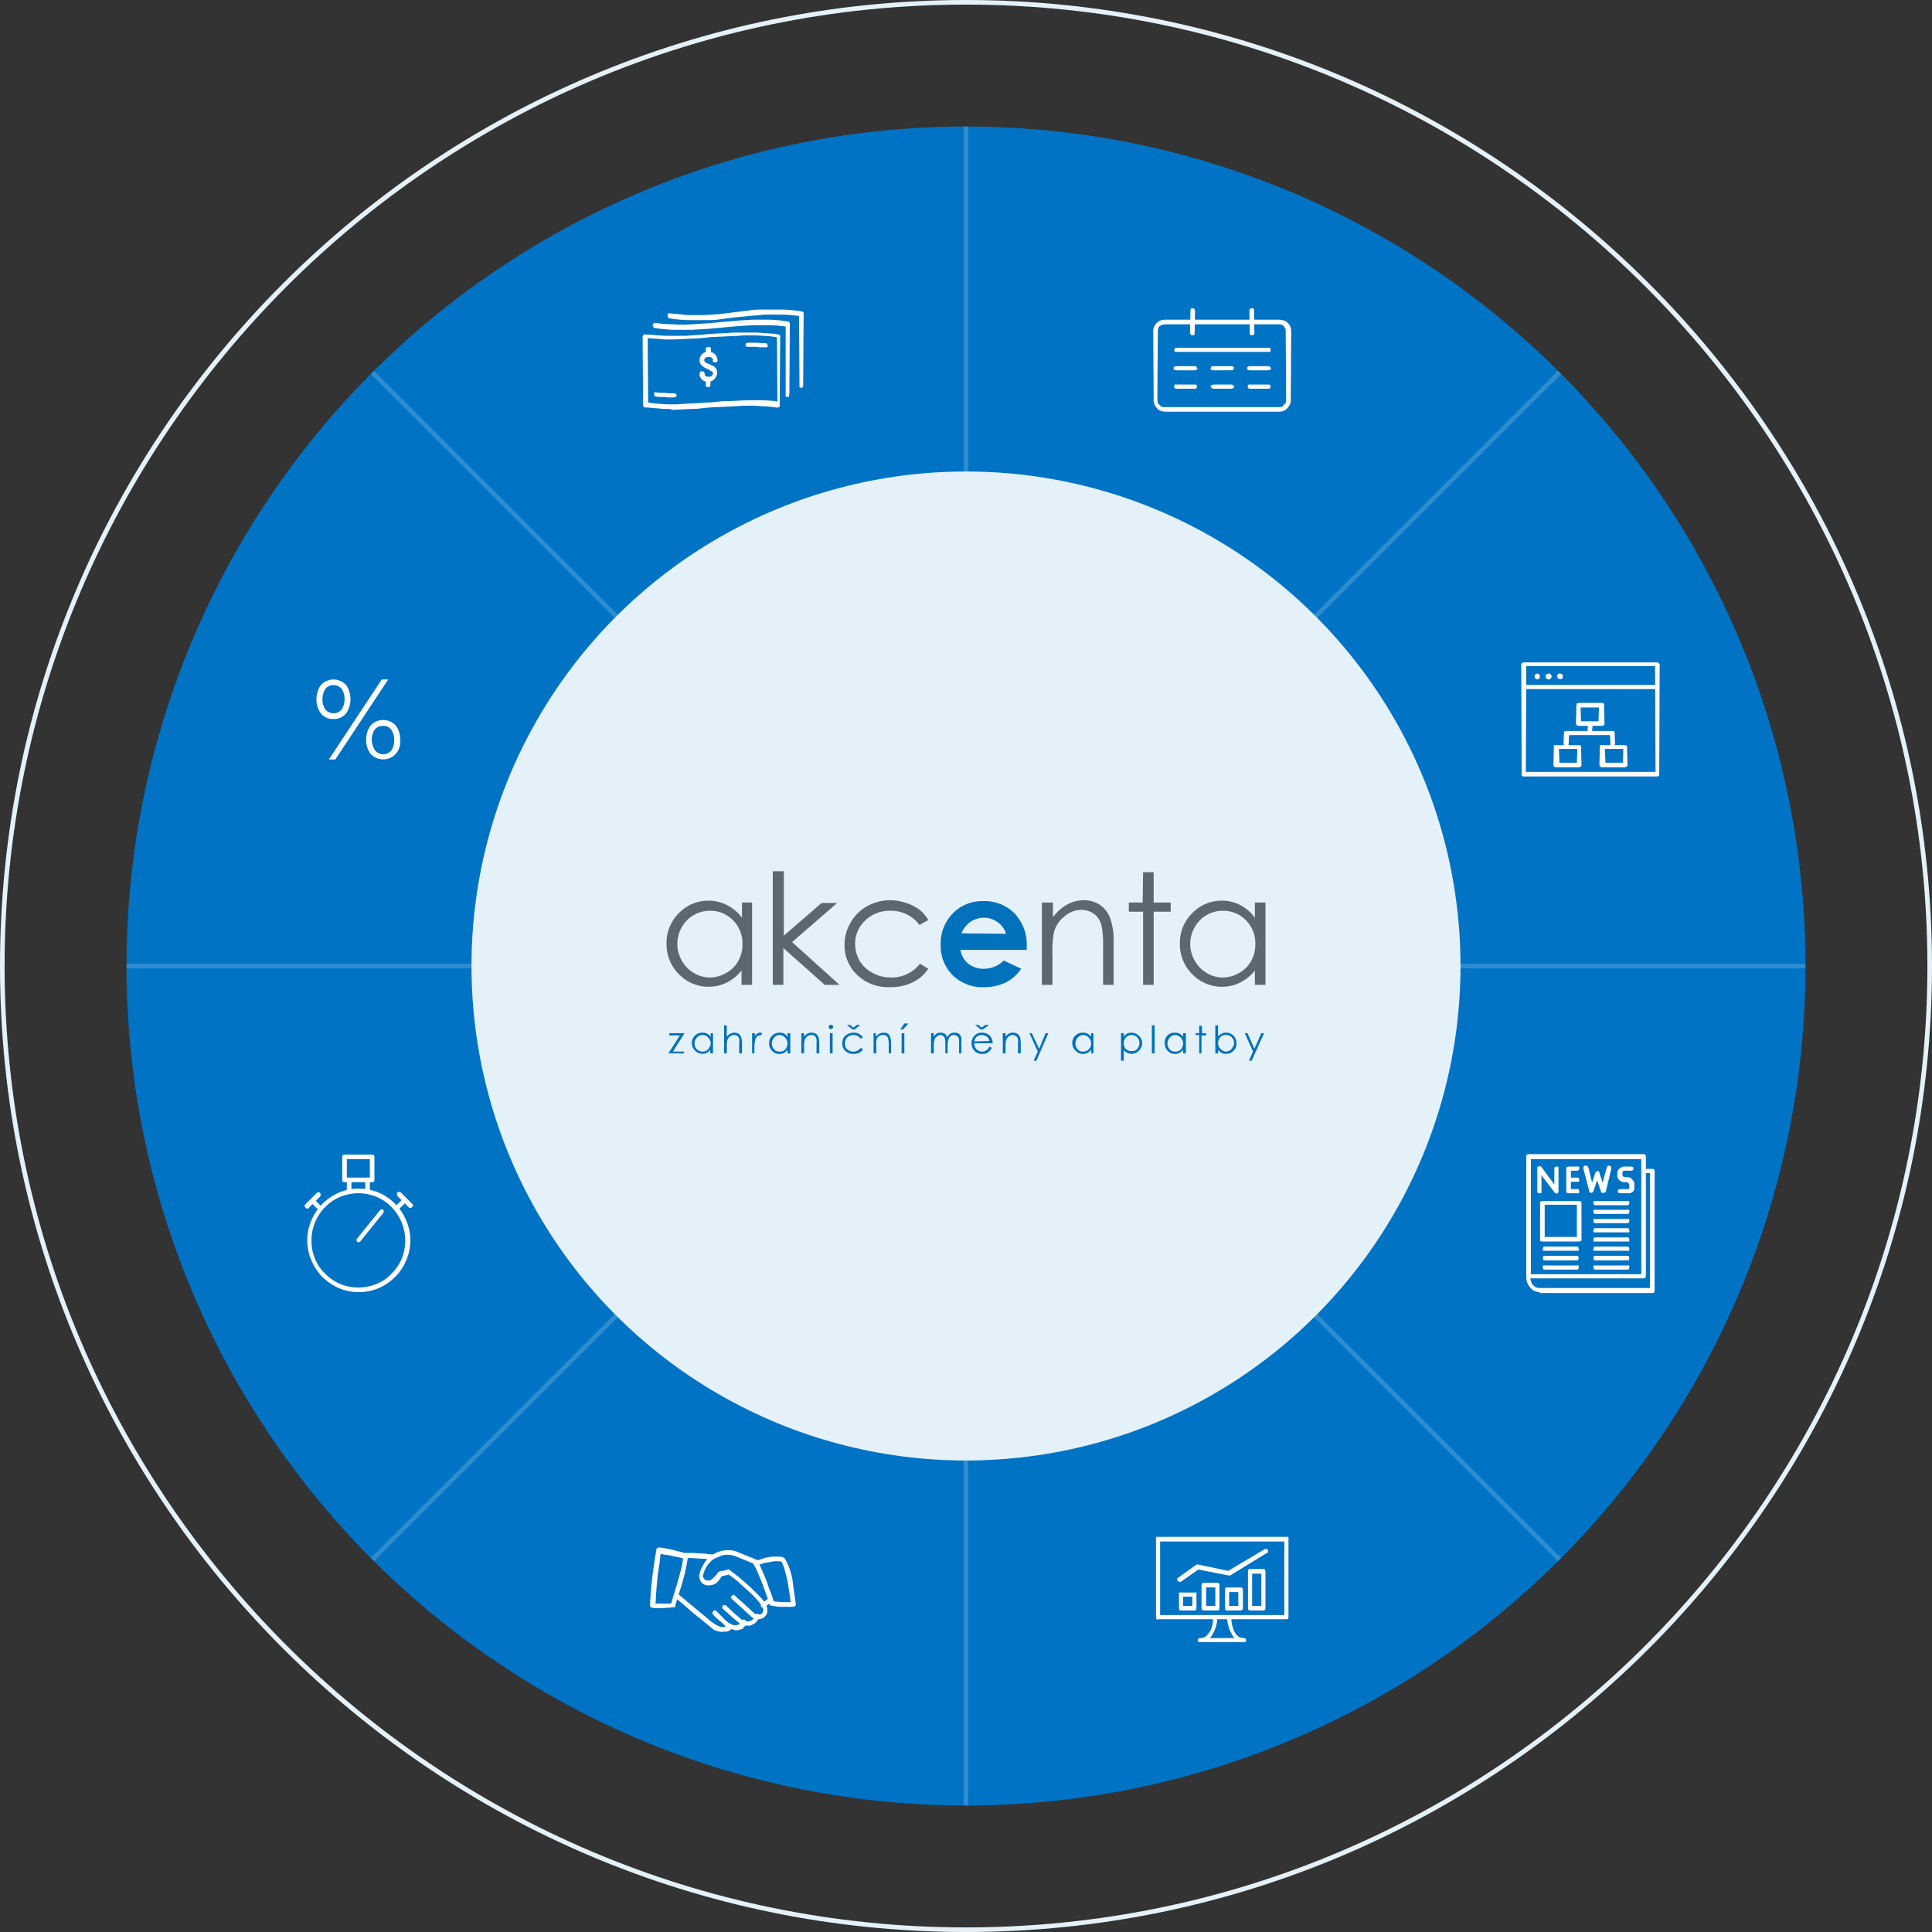 <svg xmlns="http://www.w3.org/2000/svg" viewBox="0 0 420 420"><rect x="0" y="0" width="420" height="420" fill="#333333" stroke="none"/><defs><style>.cls-1{fill:#0073c5}.cls-2{fill:#e5f1f9}.cls-3{opacity:.2}.cls-4{isolation:isolate}.cls-5{fill:#fff}.cls-6{fill:#5c676f}.cls-6,.cls-7{fill-rule:evenodd}.cls-7,.cls-8{fill:#0071ba}</style></defs><title>infographic-cz</title><g id="Vrstva_2" data-name="Vrstva 2"><g id="Vrstva_1-2" data-name="Vrstva 1"><circle class="cls-1" cx="210" cy="210" r="182.5"/><circle class="cls-2" cx="210" cy="210" r="107.5"/><path class="cls-2" d="M210 420C94.2 420 0 325.8 0 210S94.2 0 210 0s210 94.2 210 210-94.2 210-210 210zm0-419C94.8 1 1 94.8 1 210s93.8 209 209 209 209-93.8 209-209S325.2 1 210 1z"/><g class="cls-3"><path class="cls-2" d="M209.5 27.5h1v365h-1z"/></g><g class="cls-3"><path class="cls-2" transform="rotate(-45 210 210)" d="M27.5 209.5h365v1h-365z"/></g><g class="cls-3"><path class="cls-2" d="M27.5 209.5h365v1h-365z"/></g><g class="cls-3"><path class="cls-2" transform="rotate(-45 210 210)" d="M209.5 27.5h1v365h-1z"/></g><g class="cls-4"><path class="cls-5" d="M72.5 156.3a3.2 3.2 0 0 1-2.8-1.3 4.9 4.9 0 0 1-.9-3 5.3 5.3 0 0 1 .9-3 3.7 3.7 0 0 1 5.6 0 5.5 5.5 0 0 1 0 6 3.3 3.3 0 0 1-2.8 1.3zm-1.8-2.1a2.3 2.3 0 0 0 3.6 0 4 4 0 0 0 .6-2.2 3.8 3.8 0 0 0-.6-2.2 2.3 2.3 0 0 0-3.6 0 4 4 0 0 0-.6 2.2 3.8 3.8 0 0 0 .6 2.2zm2.2 10.9h-1.4L83 147.7h1.4zm13.2-1.3a3.7 3.7 0 0 1-5.6 0 4.9 4.9 0 0 1-.9-3 5.3 5.3 0 0 1 .9-3 3.7 3.7 0 0 1 5.6 0 5.3 5.3 0 0 1 .9 3 4 4 0 0 1-.9 3zm-4.6-.7a2.3 2.3 0 0 0 3.6 0 4 4 0 0 0 .6-2.2 3.8 3.8 0 0 0-.6-2.2 2 2 0 0 0-1.8-.9 2.2 2.2 0 0 0-1.9.9 4 4 0 0 0-.6 2.2 5.2 5.2 0 0 0 .7 2.2z"/></g><g class="cls-4"><path class="cls-5" d="M332.3 277.9l-.4-.1-.1-.4v-26l.1-.4.4-.1h25l.4.1.1.4v26l-.1.4-.4.1zm2.4 3a2.7 2.7 0 0 1-1.2-.3 2.3 2.3 0 0 1-.9-.8 2.7 2.7 0 0 1-.6-1 4.3 4.3 0 0 1-.2-1.1v-.8l.1-.4.4-.1a.4.4 0 0 1 .3.1l.1.4v.8a2.5 2.5 0 0 0 .1.8 3 3 0 0 0 .4.8 2.6 2.6 0 0 0 .6.5 1.9 1.9 0 0 0 .8.2h24.1v-25h-1l-.4-.1a.4.4 0 0 1-.1-.3l.1-.4.4-.1h1.5l.4.1.1.4v26l-.1.4-.4.1h-24.5v-.2zm22.1-3.9v-25h-24v25zm-18.6-17.6l-.2-.1-2.9-3.8v3.5a.3.3 0 0 1-.4.4l-.4-.1a.4.4 0 0 1-.1-.3v-5a.4.4 0 0 1 .1-.3l.2-.2h.3l.3.2 2.8 3.8V254a.4.4 0 0 1 .1-.3l.4-.1a.3.3 0 0 1 .4.4v5a.4.4 0 0 1-.1.3l-.2.2h-.1l-.2-.1zm-2.9 10.5l-.4-.1a.4.4 0 0 1-.1-.3v-8a.4.4 0 0 1 .1-.3l.4-.1h8l.4.1a.4.4 0 0 1 .1.3v8a.4.4 0 0 1-.1.3l-.4.1zm.5 2a.3.3 0 0 1-.4-.4l.1-.4a.4.4 0 0 1 .3-.1h7a.4.4 0 0 1 .3.1l.1.4a.3.3 0 0 1-.4.4zm0 2.1a.4.4 0 0 1-.3-.1l-.1-.4.1-.4a.4.4 0 0 1 .3-.1h7a.4.4 0 0 1 .3.1l.1.4-.1.4a.4.4 0 0 1-.3.1zm0 2a.4.4 0 0 1-.3-.1l-.1-.4a.3.3 0 0 1 .4-.4h7a.3.3 0 0 1 .4.4l-.1.4a.4.4 0 0 1-.3.1zm7-7.1v-7h-7v7zm-1.8-9.5l-.4-.1a.4.4 0 0 1-.1-.3v-5a.4.4 0 0 1 .1-.3l.4-.1h1.9a.3.3 0 0 1 .4.4l-.1.4a.4.4 0 0 1-.3.1h-1.4v4h1.4a.4.4 0 0 1 .3.1l.1.4a.3.3 0 0 1-.4.4zm0-2.5l-.4-.1a.4.4 0 0 1-.1-.3l.1-.4.4-.1h1.9a.4.4 0 0 1 .3.1l.1.4a.3.3 0 0 1-.4.4zm7.1 2.3l-.1-.3-.8-2.3-.8 2.3-.2.3a.5.5 0 0 1-.6 0 .3.3 0 0 1-.1-.2l-1.3-5a.8.8 0 0 1 .1-.4c.1-.2.2-.2.4-.2a.8.8 0 0 1 .4.1l.2.3.8 3.3.7-2.1c.1-.2.2-.4.5-.4s.4.1.4.4l.7 2.1.9-3.3.2-.3a.6.6 0 0 1 .4-.1l.3.2.1.4-1.2 5a.2.2 0 0 1-.2.2.4.4 0 0 1-.3.1c-.1 0-.4.1-.5-.1zm-1.3 2.8a.4.4 0 0 1-.3-.1l-.1-.4a.3.3 0 0 1 .4-.4h7a.3.3 0 0 1 .4.4l-.1.4a.4.4 0 0 1-.3.1zm0 1.9a.4.4 0 0 1-.3-.1l-.1-.4a.3.3 0 0 1 .4-.4h7a.3.3 0 0 1 .4.4l-.1.4a.4.4 0 0 1-.3.1zm0 2a.4.4 0 0 1-.3-.1l-.1-.4a.3.3 0 0 1 .4-.4h7a.3.3 0 0 1 .4.4l-.1.4a.4.4 0 0 1-.3.1zm0 2a.3.3 0 0 1-.4-.4l.1-.4a.4.4 0 0 1 .3-.1h7a.4.4 0 0 1 .3.1l.1.4a.3.3 0 0 1-.4.4zm0 2a.3.3 0 0 1-.4-.4l.1-.4a.4.4 0 0 1 .3-.1h7a.4.4 0 0 1 .3.1l.1.4a.3.3 0 0 1-.4.4zm0 2a.3.3 0 0 1-.4-.4l.1-.4a.4.4 0 0 1 .3-.1h7a.4.4 0 0 1 .3.1l.1.4a.3.3 0 0 1-.4.4zm0 2.1a.4.4 0 0 1-.3-.1l-.1-.4.1-.4a.4.4 0 0 1 .3-.1h7a.4.4 0 0 1 .3.1l.1.4-.1.4a.4.4 0 0 1-.3.1zm0 2a.4.4 0 0 1-.3-.1l-.1-.4a.3.3 0 0 1 .4-.4h7a.3.3 0 0 1 .4.4l-.1.4a.4.4 0 0 1-.3.1zm5.4-16.6l-.4-.1a.4.4 0 0 1-.1-.3l.1-.4.4-.1h1.9a.1.1 0 0 0 .1-.1v-.8a.5.5 0 0 0-.2-.4.8.8 0 0 0-.4-.2h-.4a1.3 1.3 0 0 1-.6-.1 2.2 2.2 0 0 1-.5-.3 1.8 1.8 0 0 1-.4-.5 1.3 1.3 0 0 1-.1-.6v-.4a1.3 1.3 0 0 1 .1-.6 1.8 1.8 0 0 1 .4-.5 2.2 2.2 0 0 1 .5-.3 1.3 1.3 0 0 1 .6-.1h1.4l.4.1a.4.4 0 0 1 .1.3l-.1.4-.4.1h-1.4l-.4.1-.1.4v.4a.5.5 0 0 0 .2.4l.4.1h.4a1.3 1.3 0 0 1 .6.1 1 1 0 0 1 .5.4 1.8 1.8 0 0 1 .4.5 1.3 1.3 0 0 1 .1.6v.8a1 1 0 0 1-.4.8 1.1 1.1 0 0 1-.8.3z"/></g><g class="cls-4"><path class="cls-5" d="M66.5 262.6a.1.1 0 0 1-.1-.1l-.2-.3a.8.8 0 0 1 .2-.4l2.5-2.5a.4.4 0 0 1 .3-.1.6.6 0 0 1 .4.1l.1.4a.6.6 0 0 1-.1.4l-2.5 2.5-.1.1-.2.1-.3-.2zm7.1 17.4a12.1 12.1 0 0 1-3.5-2.4 11.3 11.3 0 0 1-2.4-3.6 10.8 10.8 0 0 1-.9-4.4 10.4 10.4 0 0 1 .9-4.3 11.3 11.3 0 0 1 2.4-3.6 12.1 12.1 0 0 1 3.5-2.4 10.5 10.5 0 0 1 4.4-.9 11 11 0 0 1 7.9 3.3 11.3 11.3 0 0 1 2.4 3.6 10.7 10.7 0 0 1 .9 4.3 10.8 10.8 0 0 1-.9 4.4 11.3 11.3 0 0 1-2.4 3.6 12.1 12.1 0 0 1-3.5 2.4 11.2 11.2 0 0 1-8.8 0zm-6.2-18.8l.7-.7 1.8 1.8-.7.7zm6.5-1a10.2 10.2 0 0 0-3.2 2.2 9.6 9.6 0 0 0-2.2 3.3 10.4 10.4 0 0 0 0 8 9.1 9.1 0 0 0 2.2 3.2 10.2 10.2 0 0 0 3.2 2.2 10.6 10.6 0 0 0 4 .8 11 11 0 0 0 4-.8 9.1 9.1 0 0 0 3.2-2.2 10.2 10.2 0 0 0 2.2-3.2 10.6 10.6 0 0 0 .8-4 11 11 0 0 0-.8-4 10.6 10.6 0 0 0-2.2-3.3 10.2 10.2 0 0 0-3.2-2.2 10.6 10.6 0 0 0-4-.8 11 11 0 0 0-4 .8zm1-3.2l-.4-.1-.1-.4v-5l.1-.4.4-.1h6l.4.1.1.4v5l-.1.4-.4.1zm5.5-1v-4h-5v4zm-4 1v2h-1v-2zm1.4 13.1l-.1-.1-.2-.3a.6.6 0 0 1 .1-.4l5-6.2.3-.2a.6.6 0 0 1 .4.1.4.4 0 0 1 .1.3.6.6 0 0 1-.1.4l-5 6.2-.2.1-.3.1c.1.1 0 .1 0 0zm2.6-13.1v2h-1v-2zm5.4 5.4l1.8-1.8.7.7-1.8 1.8zm3.2.2a.1.1 0 0 1-.1-.1l-2.5-2.5-.1-.4a.6.6 0 0 1 .1-.4l.4-.1.3.1 2.5 2.5a.5.5 0 0 1 .2.4l-.2.3-.1.1-.2.1z"/></g><g class="cls-4"><path class="cls-5" d="M142.5 349.6l-.8-.1-.3-.2a.4.4 0 0 1-.1-.3 92 92 0 0 1 1.4-12.1.5.5 0 0 1 .2-.4l.4-.1a24.2 24.2 0 0 1 2.4.4 71.9 71.9 0 0 1 3.8 1 .4.4 0 0 1 .1.3 40 40 0 0 1-1.5 6.7l-1.3 4.2a.3.3 0 0 1-.4.4 5.1 5.1 0 0 0-.9.1l-1.9.1zm.4-1h3l.5-1.7.8-2.6.8-2.9a16.6 16.6 0 0 0 .5-2.6 10.4 10.4 0 0 0-1.2-.3l-1.4-.3a6.9 6.9 0 0 0-1.3-.2l-1-.2-.2 1.8-.4 2.7-.3 3.2-.2 3.2.4-.1zm13.1 6a6.9 6.9 0 0 1-.8-.3 11 11 0 0 1-1-.8l-1.7-1.4-2-1.6-1.8-1.6-1.8-1.5-.2-.3a.6.6 0 0 1 .1-.4l.3-.2a.6.6 0 0 1 .4.1l1.8 1.5 4.1 3.4a13.2 13.2 0 0 0 2.4 1.8 4.9 4.9 0 0 0 .7.3 2.2 2.2 0 0 0 .8.1.8.8 0 0 0 .5-.2l.2-.3.2-.2.2-.1h.3l.2.1a1.1 1.1 0 0 0 .8.3 2 2 0 0 0 .8-.1l.4-.2c.2-.1.2-.2.2-.4a.4.4 0 0 1 .1-.3l.3-.2h.3l.3.2a.6.6 0 0 0 .5.2 2.5 2.5 0 0 0 .7-.2l.4-.3c.2-.2.2-.3.2-.6a.4.4 0 0 1 .1-.3.2.2 0 0 1 .2-.2l.3-.1a.4.4 0 0 1 .3.1l.4.1.4-.2a2.2 2.2 0 0 0 .3-.5 1.2 1.2 0 0 0-.1-.8 7.6 7.6 0 0 0-1.1-1.6 18.9 18.9 0 0 0-2-2l-2.2-2a19.6 19.6 0 0 0-2.1-1.6h-.1a4 4 0 0 1-.7.2 3.5 3.5 0 0 1-.6.1 5.5 5.5 0 0 0-.6.8 3 3 0 0 1-.8.8 2.1 2.1 0 0 1-1.1.4 2 2 0 0 1-1.3-.1 1.8 1.8 0 0 1-.7-.5 2 2 0 0 1-.4-.8 2 2 0 0 1 0-1.1 5.6 5.6 0 0 1 .4-1.2l.6-1.1a5.5 5.5 0 0 1 .7-.9 14.7 14.7 0 0 1 1.3-1 4.6 4.6 0 0 1 1.6-.7 6.2 6.2 0 0 1 1.9-.2 5 5 0 0 1 2 .5l4.2 1.7c.2 0 .3.1.3.2s.1.2 0 .4l-.2.3c-.1 0-.2.1-.4 0a12.6 12.6 0 0 1-1.2-.4l-3.2-1.3a4.7 4.7 0 0 0-1.7-.4 4.1 4.1 0 0 0-1.6.2l-1.4.6a3.1 3.1 0 0 0-1.1.9 4.3 4.3 0 0 0-.6.7l-.5.9-.3.9a1.1 1.1 0 0 0 0 .8l.2.3.3.2a2.5 2.5 0 0 0 .8.1 1.6 1.6 0 0 0 .7-.4l.6-.6a5.5 5.5 0 0 0 .6-.8.3.3 0 0 1 .2-.1l.2-.1.2-.1h.5a4 4 0 0 0 .6-.2l.4-.1c.1 0 .2-.1.2 0a.3.3 0 0 1 .2.1l2.1 1.6 2.4 2.1 2.2 2.2a7.8 7.8 0 0 1 1.3 1.8l.2.7v.7a1.4 1.4 0 0 1-.2.6 2.2 2.2 0 0 1-.4.5 1.6 1.6 0 0 1-.7.4 1.5 1.5 0 0 1-.7.1 2 2 0 0 1-.4.6 1.8 1.8 0 0 1-.7.5 1.6 1.6 0 0 1-.9.3h-.8l-.4.5c-.1.2-.4.3-.6.3l-.5.2h-.5a.9.9 0 0 1-.5-.1l-.5-.2a1 1 0 0 1-.5.4 1.4 1.4 0 0 1-.7.2h-.4a3 3 0 0 1-1.4-.1zm-1.2-15.6l-1.3-.1-1.6-.1-1.6-.1h-1.2a.4.4 0 0 1-.3-.1.5.5 0 0 1-.2-.4.8.8 0 0 1 .1-.4.5.5 0 0 1 .4-.2h1.2a9.2 9.2 0 0 1 1.6.1 10.3 10.3 0 0 1 1.7.1 7.2 7.2 0 0 0 1.3.1.5.5 0 0 1 .4.2l.1.4c0 .2-.1.2-.2.3l-.4.2zm3.4 14.9l-.2-.1-.7-.7a5 5 0 0 0-.8-.7l-.8-.7-.7-.7a.6.6 0 0 1-.1-.4.8.8 0 0 1 .2-.4.4.4 0 0 1 .3-.1.8.8 0 0 1 .4.2l.7.7.7.7a4.6 4.6 0 0 0 .7.7 4.3 4.3 0 0 1 .7.6l.2.3a.6.6 0 0 1-.1.4.3.3 0 0 1-.2.1l-.2.1zm3-.7a.3.3 0 0 0-.2-.1l-2.1-1.8-1.8-1.6a.4.4 0 0 1-.1-.3.8.8 0 0 1 .2-.4.4.4 0 0 1 .3-.1.8.8 0 0 1 .4.2l1.6 1.5 2.1 1.8.2.3a.4.4 0 0 1-.2.4.3.3 0 0 1-.2.1l-.2.1c.1-.1.1-.1 0-.1zm2.6-1.4a.3.3 0 0 0-.2-.1l-2.4-2.2-2.1-1.9-.2-.3a.4.4 0 0 1 .2-.4l.3-.2a.4.4 0 0 1 .4.2l1.2 1.1a15.4 15.4 0 0 1 1.3 1.2 14.3 14.3 0 0 1 1.2 1.1 2.2 2.2 0 0 1 .7.7l.2.3a.4.4 0 0 1-.2.4.3.3 0 0 1-.2.1l-.2.1c.1 0 .1 0 0-.1zm4.8-2.6l-1.1-.2a.2.2 0 0 1-.2-.2l-.1-.2a13 13 0 0 0-.6-1.9l-.9-2.5-1-2.4a11.6 11.6 0 0 0-.8-1.6.3.3 0 0 1-.1-.2v-.2a.3.3 0 0 0 .1-.2l.2-.2 1.5-.5a8.3 8.3 0 0 1 3.2-.5h.8a1.4 1.4 0 0 1 .7.2l.2.1.1.1a13.5 13.5 0 0 1 1.8 5.7l.6 4.2v.2l-.1.2a.3.3 0 0 0-.2.1.3.3 0 0 1-.2.1h-2.2a9.2 9.2 0 0 1-1.7-.1zm.3-1l1.5.1h1.5l-.3-2.1-.4-2.5-.6-2.4a11.3 11.3 0 0 0-.7-1.8l-.5-.1h-.5a3.8 3.8 0 0 0-1.1.1l-1.1.2a3 3 0 0 0-.9.2 2.5 2.5 0 0 1-.7.2l.8 1.8.9 2.2a14.3 14.3 0 0 0 .8 2.2l.6 1.8a5.7 5.7 0 0 0 .7.1zm-3.2 1.3l-.2-.2a.6.6 0 0 1-.1-.4l.2-.3 1.3-1a.4.4 0 0 1 .3-.1l.3.2a.8.8 0 0 1 .2.4l-.2.3-1.3 1h-.4c.1.1 0 .1-.1.1z"/></g><g class="cls-4"><path class="cls-5" d="M331.3 168.8a.8.8 0 0 1-.4-.1c-.1-.1-.2-.2-.1-.3l-.1-24 .2-.3.4-.1h28.9l.4.1.2.3-.1 24a.4.4 0 0 1-.1.3l-.4.1zm.5-19a.4.4 0 0 1-.3-.1c-.1-.1-.2-.2-.1-.3l.1-.4a.4.4 0 0 1 .3-.1h28.1a.4.4 0 0 1 .3.1c.1.1.2.2.1.4a.3.3 0 0 1-.4.4zm28.1 18l-.1-23h-28l-.1 23zm-25.3-20.3a.8.8 0 0 1-.4.2.5.5 0 0 1-.4-.2.8.8 0 0 1-.2-.5.6.6 0 0 1 1-.4c.1.1.2.3.1.4.1.3.1.4-.1.5zm2.5 0a.6.6 0 0 1-.9 0c-.2-.1-.2-.3-.2-.5s0-.3.2-.4l.4-.2a.7.7 0 0 1 .7.6.6.6 0 0 1-.2.5zm1.2 19.3l-.4-.1-.2-.3.1-4a.3.3 0 0 1 .4-.4h5.1a.4.4 0 0 1 .3.1c.1.1.2.2.1.3l.1 4-.2.3-.4.1zm1.3-19.3a.7.7 0 0 1-1.1-.5.5.5 0 0 1 .2-.4.8.8 0 0 1 .5-.2l.4.2c.2.1.2.3.1.4a.4.4 0 0 1-.1.5zm3.2 18.3l.1-3h-4l.1 3zm7.4-3.7c-.1-.1-.2-.2-.1-.3l-.1-2h-8.9l-.1 2a.4.4 0 0 1-.1.3l-.4.1-.4-.1-.2-.3.1-2.5a.4.4 0 0 1 .1-.3l.4-.1h10.1a.4.4 0 0 1 .3.1c.1.1.2.2.1.3l.1 2.5-.2.3-.4.1-.3-.1zm-7-4.3l-.4-.1-.2-.4.1-4 .1-.4.4-.1h5a.8.8 0 0 1 .4.1c.1.1.2.2.1.4l.1 4a.5.5 0 0 1-.2.4l-.4.1zm4.3-1l.1-3h-4l.1 3zm-2.2 2.4l-.2-.3.1-1 .1-.4a.4.4 0 0 1 .3-.1l.4.1.2.4-.1 1a.4.4 0 0 1-.1.3l-.4.1-.3-.1zm3 7.6l-.4-.1-.2-.3.1-4a.3.3 0 0 1 .4-.4h5.1a.4.4 0 0 1 .3.1c.1.1.2.2.1.3l.1 4-.2.3-.4.1zm4.5-1l.1-3h-4l.1 3z"/></g><g class="cls-4"><path class="cls-5" d="M253.3 89.5a3 3 0 0 1-1-.2 1.6 1.6 0 0 1-.8-.6 1.6 1.6 0 0 1-.5-.8 1.6 1.6 0 0 1-.2-1l-.1-15a3 3 0 0 1 .2-.9 1.6 1.6 0 0 1 .6-.8 1.8 1.8 0 0 1 .7-.5 3.5 3.5 0 0 1 1-.2h25a4.4 4.4 0 0 1 1 .2 1.3 1.3 0 0 1 .7.5 1.6 1.6 0 0 1 .6.8 3 3 0 0 1 .2.9l-.1 15a1.6 1.6 0 0 1-.2 1 2.6 2.6 0 0 1-1.3 1.4 3 3 0 0 1-1 .2zm-.7-18.9l-.5.3c-.2.1-.2.3-.3.5a1.3 1.3 0 0 0-.1.6l-.1 15 .1.6c0 .2.2.3.4.4a.8.8 0 0 0 .4.4 1.3 1.3 0 0 0 .6.1h25a1.3 1.3 0 0 0 .6-.1.8.8 0 0 0 .4-.4l.4-.4.1-.6-.1-15a1.3 1.3 0 0 0-.1-.6l-.3-.5c-.1-.2-.3-.2-.5-.3a1.3 1.3 0 0 0-.6-.1h-24.7l-.7.1zm3.1 9.9l-.4-.1-.2-.3a.5.5 0 0 1 .2-.4l.4-.1h4l.4.1.2.4c.1.2-.1.2-.2.3l-.4.1zm0-4a.4.4 0 0 1-.3-.1c-.1-.1-.2-.2-.1-.3l.1-.4a.4.4 0 0 1 .3-.1h20.1a.4.4 0 0 1 .3.1c.1.1.2.2.1.4a.3.3 0 0 1-.4.4zm0 8a.4.4 0 0 1-.3-.1c-.1-.1-.2-.2-.1-.4a.3.3 0 0 1 .4-.4h4.1a.4.4 0 0 1 .3.1c.1.1.2.2.1.3l-.1.4a.4.4 0 0 1-.3.1zm3.2-11.7l-.2-.3.1-5 .1-.4a.4.4 0 0 1 .3-.1l.4.1.2.4-.1 5a.4.4 0 0 1-.1.3l-.4.1-.3-.1zm4.9 11.7l-.4-.1-.2-.4c-.1-.2.1-.2.2-.3l.4-.1h3.9l.4.1.2.3a.5.5 0 0 1-.2.4l-.4.1zm-.1-4a.8.8 0 0 1-.4-.1c-.1-.1-.2-.2-.1-.3l.1-.4.4-.1h4a.8.8 0 0 1 .4.1c.1.1.2.2.1.4a.4.4 0 0 1-.1.3l-.4.1zm8 0l-.4-.1-.2-.3a.5.5 0 0 1 .2-.4l.4-.1h4l.4.1.2.4c.1.2-.1.2-.2.3l-.4.1zm0 4a.4.4 0 0 1-.3-.1c-.1-.1-.2-.2-.1-.4a.3.3 0 0 1 .4-.4h4.1a.4.4 0 0 1 .3.1c.1.1.2.2.1.3l-.1.4a.4.4 0 0 1-.3.1zm.1-11.7c-.1-.1-.2-.2-.1-.3l-.1-5a.5.5 0 0 1 .2-.4l.4-.1a.4.4 0 0 1 .3.1c.1.1.2.2.1.4l.1 5-.2.3-.4.1-.3-.1z"/></g><g class="cls-4"><path class="cls-5" d="M251.7 352.1a.4.4 0 0 1-.3-.1l-.1-.4v-17.1a.3.3 0 0 1 .4-.4h28a.3.3 0 0 1 .4.4v17l-.1.4a.4.4 0 0 1-.3.1h-28v.1zm27.5-1v-16h-27v16zm-23-7.3l-.2-.1-.1-.4c0-.2.1-.2.2-.3l3.9-2.8a.3.3 0 0 1 .2-.1h.2l6.6 1.4 7.9-4.7.4-.1c.2 0 .2.1.3.2l.1.4c0 .2-.1.2-.3.3l-8 4.9h-.3l-6.6-1.3-3.7 2.6-.1.1h-.1l-.4-.1zm.5 6.3a.4.4 0 0 1-.3-.1l-.1-.4v-3a.3.3 0 0 1 .4-.4h3a.3.3 0 0 1 .4.4v3l-.1.4a.4.4 0 0 1-.3.1zm2.5-1v-2h-2v2zm1.7 7.9l-.4-.1a.4.4 0 0 1-.1-.3l.1-.4.4-.1a2 2 0 0 0 1.4-.5 12.5 12.5 0 0 0 .9-1.2 7.4 7.4 0 0 0 .4-1.4 4.1 4.1 0 0 0 .1-1 .4.4 0 0 1 .1-.3l.4-.1a.3.3 0 0 1 .4.4 2.8 2.8 0 0 1-.1.9 6.2 6.2 0 0 1-.3 1.1 5.4 5.4 0 0 1-.5 1.1 3.6 3.6 0 0 1-.7 1h5.4a3.6 3.6 0 0 1-.7-1 5.4 5.4 0 0 1-.5-1.1l-.3-1.1a3 3 0 0 1-.1-.9.3.3 0 0 1 .4-.4l.4.1a.4.4 0 0 1 .1.3 4.6 4.6 0 0 0 .1 1 10.3 10.3 0 0 0 .4 1.4 3.6 3.6 0 0 0 .8 1.2 2 2 0 0 0 1.4.5l.4.1.1.4a.4.4 0 0 1-.1.3l-.4.1zm.8-6.9l-.4-.1-.1-.4v-5l.1-.4.4-.1h3a.4.4 0 0 1 .3.1l.1.4v5l-.1.4a.4.4 0 0 1-.3.1zm2.5-1v-4h-2v4zm2.5 1a.4.4 0 0 1-.3-.1l-.1-.4v-4l.1-.4a.4.4 0 0 1 .3-.1h3l.4.1.1.4v4l-.1.4-.4.1zm2.5-1v-3h-2v3zm2.5 1a.4.4 0 0 1-.3-.1l-.1-.4v-8l.1-.4a.4.4 0 0 1 .3-.1h3a.4.4 0 0 1 .3.1l.1.4v8l-.1.4a.4.4 0 0 1-.3.1zm2.5-1v-7h-2v7z"/></g><g class="cls-4"><path class="cls-5" d="M144.9 88.9a7.6 7.6 0 0 1-1.5-.1l-1.6-.1a8 8 0 0 0-1.6-.1l-.3-.2a.4.4 0 0 1-.1-.3l-.1-15 .1-.2a2828450.4 2828450.4 0 0 1 .2-.2h.2l1.5.1 1.5.1 1.5.1h3.6a14 14 0 0 0 2-.1l1.9-.1 1.9-.2 2-.1 2.1-.1a14.8 14.8 0 0 1 2.1-.1h3.9a10.3 10.3 0 0 1 1.7.1l1.6.1a7.8 7.8 0 0 1 1.6.2l.4.1a.4.4 0 0 1 .1.3l-.1 15v.2l-.1.2-.2.1h-.3l-1.6-.2-1.6-.1-1.6-.1h-1.7a16.2 16.2 0 0 0-2.2.1l-2.1.1-2.1.1-2 .1-1.9.2a12.8 12.8 0 0 1-1.9.1l-2 .1-2.1.1c-.2-.2-.7-.2-1.2-.2zm-2.7-1.2l1.4.1 1.4.1h1.4a14 14 0 0 0 2-.1l2-.1 1.9-.1a12.8 12.8 0 0 1 2-.1l2-.2a14 14 0 0 1 2-.1l2.2-.1 2.3-.1h3l1.6.1a10 10 0 0 1 1.6.2l-.1-14-1.5-.2-1.5-.1-1.6-.1h-1.6a17 17 0 0 0-2.2.1l-2.1.1-2.1.1-2 .1-1.9.2a12.8 12.8 0 0 1-1.9.1l-2 .1-2.1.1H145a6.6 6.6 0 0 1-1.4-.1l-1.4-.1-1.4-.1.1 14 1.3.2zm29.1-1.4a.8.8 0 0 1-.4-.1c-.1-.1-.2-.2-.1-.3V71a24 24 0 0 0-3.7-.3h-3.4l-3.3.2-3.3.3-3.3.3-3.5.2h-3.8a33 33 0 0 1-4.2-.4l-.3-.2-.1-.4a.5.5 0 0 1 .2-.4.4.4 0 0 1 .3-.1 31.6 31.6 0 0 0 4.1.3 24.1 24.1 0 0 0 3.8 0l3.4-.2 3.3-.3 3.3-.3 3.4-.2h3.6a28.5 28.5 0 0 1 4 .4l.3.1.1.4-.1 15.2a.4.4 0 0 1-.1.3c.1.3 0 .4-.2.4zm-25.8.1a2.8 2.8 0 0 1-.9-.1h-1a3.8 3.8 0 0 1-1-.1.4.4 0 0 1-.3-.1l-.1-.4a.3.3 0 0 1 .4-.4l1 .1h1l1 .1h.9l.4.1.2.3a.5.5 0 0 1-.2.4l-.4.1zm28.8-2.1a.8.8 0 0 1-.4-.1c-.1-.1-.2-.2-.1-.3l-.1-15.2a28 28 0 0 0-4-.3h-3.5l-3.4.3-3.1.3-3.1.4c-1.1.2-2.2.2-3.3.2h-3.7a31.5 31.5 0 0 1-4.1-.4l-.3-.2-.1-.4.1-.4a.4.4 0 0 1 .3-.1l4 .4h3.6l3.2-.2 3.2-.4 3.3-.4c1.1-.2 2.2-.2 3.5-.2h3.8a31.3 31.3 0 0 1 4.2.4l.3.1a.4.4 0 0 1 .1.3l-.1 15.7a.4.4 0 0 1-.1.3.2.2 0 0 1-.2.2zm-21.1-1.4a2 2 0 0 1-.6-.4 1.3 1.3 0 0 1-.4-.6.8.8 0 0 1-.1-.7l.1-.4.4-.1.4.1.2.4a.6.6 0 0 0 .3.6 1.3 1.3 0 0 0 .5.1 1.3 1.3 0 0 0 .6-.1 1 1 0 0 0 .4-.6.5.5 0 0 0-.2-.4l-.8-.5-.4-.2a1.6 1.6 0 0 1-.6-.3 1.8 1.8 0 0 1-.5-.4l-.3-.4a1.5 1.5 0 0 1-.1-.7 1.7 1.7 0 0 1 .1-.7l.4-.6a2 2 0 0 1 .6-.4 2 2 0 0 1 .8-.1 2.2 2.2 0 0 1 .8.1 1.8 1.8 0 0 1 1 1 6.4 6.4 0 0 1 .2.7.5.5 0 0 1-.2.4l-.4.1a.4.4 0 0 1-.3-.1c-.1-.1-.2-.2-.1-.4a.7.7 0 0 0-.4-.6 1.3 1.3 0 0 0-.6-.1 1.8 1.8 0 0 0-.5.1.6.6 0 0 0-.4.6l.1.4a5.6 5.6 0 0 0 .8.4l.5.2a3.3 3.3 0 0 0 .6.3c.2.1.4.2.4.4a.5.5 0 0 1 .3.4 5.6 5.6 0 0 1 .1.7 1.9 1.9 0 0 1-.2.7 2 2 0 0 1-.4.6 1 1 0 0 1-.6.4 2.2 2.2 0 0 1-.8.1.8.8 0 0 1-.7 0zm.4-5.7c-.1-.1-.2-.2-.1-.4l-.1-1 .2-.3.4-.1a.8.8 0 0 1 .4.1c.1.1.2.2.1.3l.1 1a.5.5 0 0 1-.2.4l-.4.1-.4-.1zm0 6.9l-.2-.3.1-1 .1-.4a.4.4 0 0 1 .3-.1l.4.1.2.4-.1 1a.4.4 0 0 1-.1.3l-.4.1-.3-.1zm12.9-8.6h-1a2.8 2.8 0 0 1-.9-.1h-2a.8.8 0 0 1-.4-.1c-.1-.1-.2-.2-.1-.4a.4.4 0 0 1 .1-.3l.4-.1h2l.9.1h.9a.5.5 0 0 1 .4.2l.1.4c0 .2-.1.2-.2.3z"/></g><path class="cls-6" d="M265.8 198a6.9 6.9 0 0 0-6.1 3.6 7.3 7.3 0 0 0 0 7.2 7.1 7.1 0 0 0 2.6 2.7 6.8 6.8 0 0 0 3.5 1 7.2 7.2 0 0 0 3.6-1 6.6 6.6 0 0 0 2.6-2.6 7.3 7.3 0 0 0 .9-3.6 7.1 7.1 0 0 0-2-5.2 6.8 6.8 0 0 0-5-2.1m9.2-1.8v17.9h-2.3V211a9.9 9.9 0 0 1-3.2 2.6 9 9 0 0 1-10.4-1.8 9.2 9.2 0 0 1-2.7-6.7 9 9 0 0 1 2.7-6.6 8.8 8.8 0 0 1 6.5-2.7 8.4 8.4 0 0 1 4 1 9.2 9.2 0 0 1 3.1 2.7v-3.3zm-26.6-6.6h2.3v6.6h3.7v2h-3.7v15.9h-2.3v-15.9h-3.1v-2h3zm-22 6.6h2.4v3.2a9.6 9.6 0 0 1 3-2.7 7.5 7.5 0 0 1 3.6-1 6.3 6.3 0 0 1 3.6 1 6 6 0 0 1 2.2 2.8 14.5 14.5 0 0 1 .8 5.4v9.2h-2.3v-8.5a20.4 20.4 0 0 0-.3-4.2 4.6 4.6 0 0 0-1.5-2.6 4.7 4.7 0 0 0-3-1 5.7 5.7 0 0 0-3.7 1.5 6.5 6.5 0 0 0-2.2 3.4 23.7 23.7 0 0 0-.3 4.8v6.6h-2.3zm-24.7 3.8l-1.9 1.1a7.6 7.6 0 0 0-6.4-3.1 7.5 7.5 0 0 0-5.4 2.1 6.8 6.8 0 0 0-2.2 5.1 7.3 7.3 0 0 0 1 3.7 7 7 0 0 0 2.8 2.6 8 8 0 0 0 3.8 1 7.8 7.8 0 0 0 6.5-3l1.8 1.1a8.6 8.6 0 0 1-3.5 3 11 11 0 0 1-4.9 1 9.7 9.7 0 0 1-7-2.6 8.8 8.8 0 0 1-2.8-6.6 9.3 9.3 0 0 1 1.3-4.8 9.2 9.2 0 0 1 3.6-3.6 10.5 10.5 0 0 1 5.1-1.3 11 11 0 0 1 3.4.6 9.7 9.7 0 0 1 2.8 1.4 7.7 7.7 0 0 1 2 2.3zM168 189.4h2.4v14l8.2-7.1h3.4l-9.8 8.5 10.3 9.3h-3.2l-9-8v8h-2.3zm-13.7 8.6a6.9 6.9 0 0 0-6.1 3.6 7.3 7.3 0 0 0 0 7.2 7.1 7.1 0 0 0 2.6 2.7 6.8 6.8 0 0 0 3.5 1 7.2 7.2 0 0 0 3.6-1 6.6 6.6 0 0 0 2.6-2.6 7.3 7.3 0 0 0 .9-3.6 7.1 7.1 0 0 0-2-5.2 6.8 6.8 0 0 0-5.1-2.1zm9.2-1.8v17.9h-2.3V211a9.9 9.9 0 0 1-3.2 2.6 9 9 0 0 1-10.4-1.8 9.2 9.2 0 0 1-2.7-6.7 9 9 0 0 1 2.7-6.6 8.8 8.8 0 0 1 6.5-2.7 8.4 8.4 0 0 1 4 1 9.2 9.2 0 0 1 3.2 2.7v-3.3z"/><path class="cls-7" d="M218.7 203a4.5 4.5 0 0 0-1.8-2.5 5 5 0 0 0-3-1 5.3 5.3 0 0 0-3.2 1.1 5.9 5.9 0 0 0-1.7 2.3zm4.5 3.5h-14.4a4.8 4.8 0 0 0 1.7 3 5.2 5.2 0 0 0 3.4 1.1 6 6 0 0 0 4.3-1.8l3.8 1.8a9 9 0 0 1-3.4 3 10.6 10.6 0 0 1-4.7 1 9.2 9.2 0 0 1-6.8-2.6 9 9 0 0 1-2.6-6.7 9.3 9.3 0 0 1 2.6-6.7 8.8 8.8 0 0 1 6.6-2.7 9.2 9.2 0 0 1 6.9 2.7 9.8 9.8 0 0 1 2.6 7z"/><path class="cls-8" d="M145.5 224.6h3.3l-2.5 4h2.4v.4h-3.4l2.5-3.9h-2.3zM155 224.6v4.4h-.6v-.8a2.4 2.4 0 0 1-.8.7 2.2 2.2 0 0 1-2.5-.5 2.3 2.3 0 0 1-.7-1.6 2.2 2.2 0 0 1 .7-1.7 2.2 2.2 0 0 1 1.6-.6 2 2 0 0 1 1 .2 2.2 2.2 0 0 1 .8.7v-.8zm-2.3.4a1.7 1.7 0 0 0-1.5 1 1.8 1.8 0 0 0 0 1.7 1.7 1.7 0 0 0 .7.7 1.7 1.7 0 0 0 .8.2 1.8 1.8 0 0 0 .9-.2 1.6 1.6 0 0 0 .6-.7 1.8 1.8 0 0 0 .3-.8 1.8 1.8 0 0 0-.5-1.3 1.7 1.7 0 0 0-1.3-.6zM157.4 222.9h.6v2.5a2.4 2.4 0 0 1 .8-.7 1.9 1.9 0 0 1 .9-.2 1.6 1.6 0 0 1 .8.2 1.5 1.5 0 0 1 .6.7 3.6 3.6 0 0 1 .2 1.3v2.3h-.6v-2.1a5.4 5.4 0 0 0 0-1 1.2 1.2 0 0 0-.4-.7 1.1 1.1 0 0 0-.8-.2 1.4 1.4 0 0 0-.9.4 1.6 1.6 0 0 0-.5.8 5.8 5.8 0 0 0-.1 1.2v1.6h-.6zM163.5 224.6h.6v.6a2 2 0 0 1 .5-.5 1 1 0 0 1 .6-.2 1 1 0 0 1 .5.1l-.3.5a.8.8 0 0 0-.3 0 .8.8 0 0 0-.5.2 1.5 1.5 0 0 0-.4.7 7 7 0 0 0-.2 1.5v1.5h-.5zM171.8 224.6v4.4h-.6v-.8a2.4 2.4 0 0 1-.8.7 2.2 2.2 0 0 1-2.6-.5 2.3 2.3 0 0 1-.6-1.6 2.2 2.2 0 0 1 .7-1.7 2.2 2.2 0 0 1 1.6-.6 2 2 0 0 1 1 .2 2.2 2.2 0 0 1 .7.7v-.8zm-2.3.4a1.7 1.7 0 0 0-1.5 1 1.8 1.8 0 0 0 0 1.7 1.7 1.7 0 0 0 .6.7 1.7 1.7 0 0 0 .9.2 1.8 1.8 0 0 0 .9-.2 1.6 1.6 0 0 0 .6-.7 1.8 1.8 0 0 0 .2-.8 1.8 1.8 0 0 0-.5-1.3 1.7 1.7 0 0 0-1.2-.6zM174.2 224.6h.6v.8a2.4 2.4 0 0 1 .7-.7 1.9 1.9 0 0 1 1-.2 1.6 1.6 0 0 1 .8.2 1.5 1.5 0 0 1 .6.7 3.6 3.6 0 0 1 .2 1.3v2.3h-.6v-2.1a5 5 0 0 0 0-1 1.1 1.1 0 0 0-.4-.7 1.1 1.1 0 0 0-.8-.2 1.4 1.4 0 0 0-.9.4 1.6 1.6 0 0 0-.5.8 5.9 5.9 0 0 0-.1 1.2v1.6h-.6zM180.7 222.8a.5.5 0 0 1 .3.1.5.5 0 0 1-.3.8.5.5 0 0 1-.4-.1.5.5 0 0 1 0-.7.4.4 0 0 1 .4-.1zm-.3 1.8h.6v4.4h-.6zM187.6 225.5l-.5.3a1.9 1.9 0 0 0-1.5-.8 1.9 1.9 0 0 0-1.4.5 1.7 1.7 0 0 0-.5 1.3 1.8 1.8 0 0 0 .2 1 1.7 1.7 0 0 0 .7.6 2 2 0 0 0 2.5-.6l.5.3a2.1 2.1 0 0 1-.9.8 2.7 2.7 0 0 1-1.2.2 2.4 2.4 0 0 1-1.7-.6 2.2 2.2 0 0 1-.7-1.7 2.3 2.3 0 0 1 .3-1.2 2.3 2.3 0 0 1 .9-.8 2.6 2.6 0 0 1 1.3-.3 2.7 2.7 0 0 1 .8.1 2.4 2.4 0 0 1 .7.4 1.9 1.9 0 0 1 .5.5zm-1.8-1.7h-.5l-1.2-1h.7l.7.6.8-.6h.7zM189.9 224.6h.5v.8a2.4 2.4 0 0 1 .8-.7 1.9 1.9 0 0 1 .9-.2 1.6 1.6 0 0 1 .9.2 1.5 1.5 0 0 1 .5.7 3.6 3.6 0 0 1 .2 1.3v2.3h-.5v-2.1a5.1 5.1 0 0 0-.1-1 1.1 1.1 0 0 0-.4-.7 1.1 1.1 0 0 0-.7-.2 1.4 1.4 0 0 0-1 .3 1.6 1.6 0 0 0-.5.9 5.9 5.9 0 0 0 0 1.2v1.6h-.6zM196.6 222.5h.9l-1.2 1.3h-.6zm-.6 2.1h.6v4.4h-.6zM202.4 224.6h.6v.8a2.2 2.2 0 0 1 .6-.7 1.7 1.7 0 0 1 1-.2 1.5 1.5 0 0 1 .5.1 1.3 1.3 0 0 1 .5.3 1.8 1.8 0 0 1 .3.6 2 2 0 0 1 .7-.8 1.7 1.7 0 0 1 1-.2 1.4 1.4 0 0 1 .8.2 1.4 1.4 0 0 1 .5.6 3.4 3.4 0 0 1 .1 1.3v2.4h-.5v-2.4a3.2 3.2 0 0 0-.1-1 .9.9 0 0 0-.4-.4 1 1 0 0 0-.6-.2 1.3 1.3 0 0 0-.7.2 1.4 1.4 0 0 0-.5.7 4.1 4.1 0 0 0-.2 1.4v1.7h-.5v-2.3a3.9 3.9 0 0 0-.1-1 1 1 0 0 0-.4-.5 1 1 0 0 0-.6-.2 1.3 1.3 0 0 0-.7.3 1.4 1.4 0 0 0-.5.6 3.4 3.4 0 0 0-.2 1.2v1.9h-.6zM215.1 227.5l.5.3a2.6 2.6 0 0 1-.5.7 2.2 2.2 0 0 1-.7.5 2.4 2.4 0 0 1-.9.1 2.1 2.1 0 0 1-1.7-.7 2.4 2.4 0 0 1-.6-1.6 2.4 2.4 0 0 1 .5-1.5 2.1 2.1 0 0 1 1.8-.8 2.2 2.2 0 0 1 1.8.8 2.4 2.4 0 0 1 .5 1.5h-4a1.8 1.8 0 0 0 .5 1.3 1.6 1.6 0 0 0 1.1.5 1.9 1.9 0 0 0 .7-.1 1.7 1.7 0 0 0 .5-.3 2.7 2.7 0 0 0 .5-.7zm0-1.2a1.9 1.9 0 0 0-.3-.7 1.6 1.6 0 0 0-.6-.4 1.8 1.8 0 0 0-.7-.2 1.6 1.6 0 0 0-1.2.4 1.9 1.9 0 0 0-.5 1zm-1.4-2.5h-.5l-1.2-1h.7l.7.6.8-.6h.8zM218 224.6h.6v.8a2.4 2.4 0 0 1 .7-.7 1.9 1.9 0 0 1 1-.2 1.6 1.6 0 0 1 .8.2 1.5 1.5 0 0 1 .6.7 3.6 3.6 0 0 1 .2 1.3v2.3h-.6v-2.1a5 5 0 0 0 0-1 1.1 1.1 0 0 0-.5-.7 1.1 1.1 0 0 0-.7-.2 1.4 1.4 0 0 0-.9.4 1.6 1.6 0 0 0-.5.8 5.8 5.8 0 0 0-.1 1.2v1.6h-.6zM223.8 224.6h.5l1.6 3.4 1.4-3.4h.6l-2.6 6h-.6l.9-2zM237.7 224.6v4.4h-.5v-.8a2.4 2.4 0 0 1-.8.7 2.2 2.2 0 0 1-2.6-.5 2.3 2.3 0 0 1-.7-1.6 2.2 2.2 0 0 1 .7-1.7 2.2 2.2 0 0 1 1.6-.6 2 2 0 0 1 1 .2 2.2 2.2 0 0 1 .8.7v-.8zm-2.2.4a1.7 1.7 0 0 0-1.5 1 1.8 1.8 0 0 0 0 1.7 1.7 1.7 0 0 0 .6.7 1.7 1.7 0 0 0 .9.2 1.8 1.8 0 0 0 .8-.2 1.6 1.6 0 0 0 .7-.7 1.8 1.8 0 0 0 .2-.8 1.8 1.8 0 0 0-.5-1.3 1.7 1.7 0 0 0-1.2-.6zM243.7 224.6h.6v.8a2.3 2.3 0 0 1 .7-.7 2 2 0 0 1 1-.2 2.2 2.2 0 0 1 1.6.7 2.2 2.2 0 0 1 .7 1.6 2.3 2.3 0 0 1-.7 1.6 2.2 2.2 0 0 1-2.5.5 2.4 2.4 0 0 1-.8-.6v2.3h-.6zm2.3.4a1.7 1.7 0 0 0-1.2.5 1.8 1.8 0 0 0-.5 1.3 1.8 1.8 0 0 0 .2.9 1.6 1.6 0 0 0 .6.6 1.8 1.8 0 0 0 .9.2 1.7 1.7 0 0 0 .9-.2 1.7 1.7 0 0 0 .6-.7 1.8 1.8 0 0 0 0-1.7 1.7 1.7 0 0 0-1.5-.9zM250.4 222.9h.6v6.1h-.6zM257.8 224.6v4.4h-.6v-.8a2.4 2.4 0 0 1-.8.7 2.2 2.2 0 0 1-2.6-.5 2.3 2.3 0 0 1-.6-1.6 2.2 2.2 0 0 1 .6-1.7 2.2 2.2 0 0 1 1.6-.6 2 2 0 0 1 1 .2 2.2 2.2 0 0 1 .8.7v-.8zm-2.3.4a1.7 1.7 0 0 0-1.5 1 1.8 1.8 0 0 0 0 1.7 1.7 1.7 0 0 0 .6.7 1.7 1.7 0 0 0 .9.2 1.8 1.8 0 0 0 .9-.2 1.6 1.6 0 0 0 .6-.7 1.8 1.8 0 0 0 .2-.8 1.8 1.8 0 0 0-.5-1.3 1.7 1.7 0 0 0-1.2-.6zM260.7 223h.6v1.6h.9v.5h-1v3.9h-.5v-4h-.8v-.4h.8zM264.2 229v-6.1h.6v2.4a2.4 2.4 0 0 1 .8-.6 2.2 2.2 0 0 1 2.6.5 2.3 2.3 0 0 1 .6 1.6 2.2 2.2 0 0 1-.6 1.6 2.2 2.2 0 0 1-1.6.7 2 2 0 0 1-1-.2 2.3 2.3 0 0 1-.8-.7v.8zm2.3-.4a1.7 1.7 0 0 0 1.5-1 1.8 1.8 0 0 0 .3-.8 1.8 1.8 0 0 0-.3-1 1.8 1.8 0 0 0-.6-.6 1.7 1.7 0 0 0-.9-.2 1.8 1.8 0 0 0-.9.2 1.7 1.7 0 0 0-.6.7 1.8 1.8 0 0 0-.2.9 1.8 1.8 0 0 0 .5 1.2 1.7 1.7 0 0 0 1.2.6zM270.6 224.6h.6l1.5 3.4 1.5-3.4h.6l-2.7 6h-.6l.9-2z"/></g></g></svg>